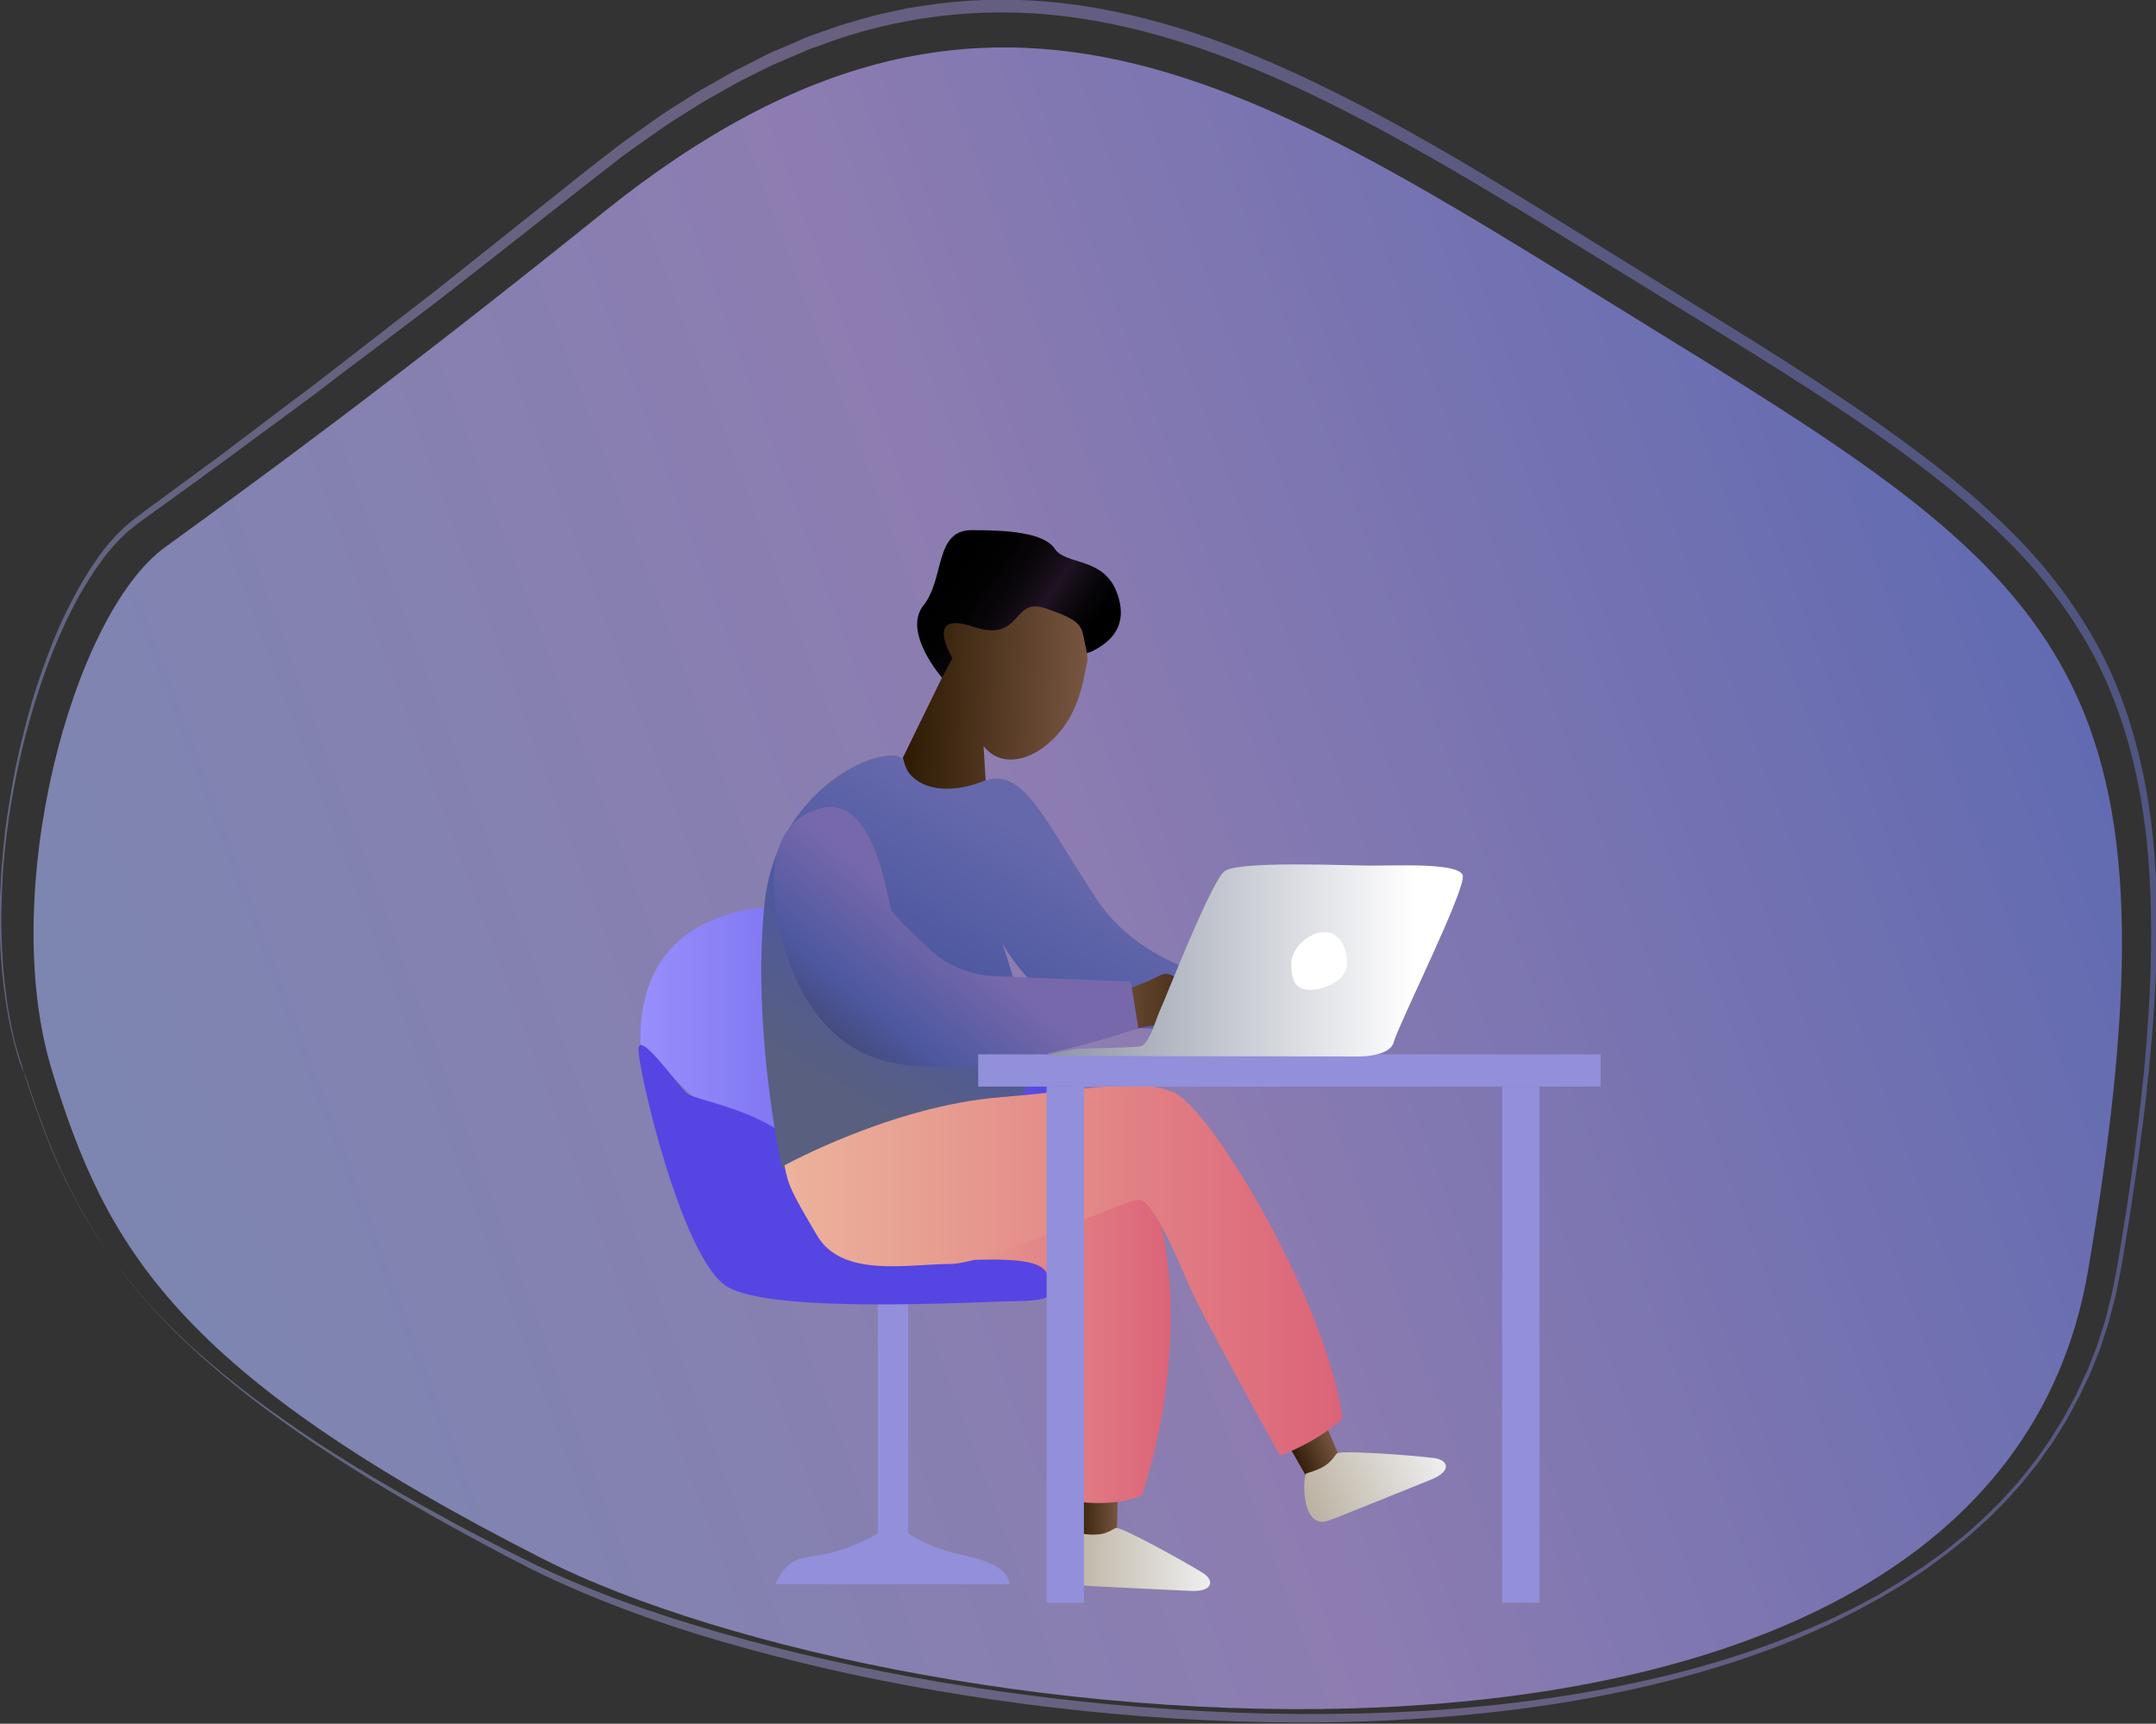<svg width="374" height="299" viewBox="0 0 374 299" fill="none" xmlns="http://www.w3.org/2000/svg">
<rect x="0" y="0" width="374" height="299" fill="#333333" stroke="none"/>
<g clip-path="url(#clip0_295_141)">
<path opacity="0.62" d="M8.982 185.594C18.384 216.37 30.577 238.054 94.012 270.323C157.4 302.592 344.819 322.737 362.225 220.334C379.631 117.932 359.154 101.611 289.808 58.99C220.463 16.369 173.643 -18.605 104.716 36.793C67.53 66.684 44.865 83.145 28.669 94.896C12.473 106.647 -0.372 154.864 8.982 185.594Z" fill="url(#paint0_linear_295_141)"/>
<g opacity="0.62">
<path opacity="0.62" d="M3.49 183.867C3.49 183.867 3.816 184.846 4.374 186.758C4.979 188.67 5.91 191.468 7.26 195.105C8.61 198.742 10.425 203.126 13.078 208.069C15.684 213.012 19.221 218.421 23.875 223.923C26.202 226.675 28.808 229.426 31.694 232.177C34.579 234.928 37.744 237.586 41.141 240.291C44.539 242.996 48.216 245.607 52.078 248.265C55.941 250.923 60.083 253.488 64.365 256.052C66.553 257.311 68.694 258.617 70.974 259.876C72.091 260.529 73.254 261.135 74.371 261.788C75.535 262.394 76.698 263.047 77.862 263.7C80.189 265.006 82.609 266.218 85.029 267.477C86.239 268.083 87.496 268.736 88.706 269.342C89.963 269.948 91.172 270.601 92.429 271.208C102.528 276.104 113.698 280.021 125.519 283.378C131.43 285.057 137.527 286.596 143.81 287.995C150.046 289.394 156.469 290.653 163.031 291.772C176.109 293.964 189.792 295.642 203.847 296.528C210.875 296.995 218.042 297.274 225.302 297.321C232.563 297.368 239.87 297.181 247.27 296.762C262.07 295.829 277.149 293.777 292.042 289.907C299.488 287.948 306.888 285.523 314.055 282.399C314.94 282.026 315.824 281.606 316.755 281.233C317.639 280.86 318.523 280.394 319.408 279.974C320.292 279.555 321.176 279.135 322.06 278.669L324.667 277.27C325.085 277.036 325.551 276.803 325.97 276.57L327.226 275.824L329.786 274.285L332.253 272.653L333.509 271.86C333.928 271.581 334.301 271.301 334.719 270.974L337.139 269.249C337.931 268.643 338.675 267.99 339.466 267.384L340.63 266.451C341.002 266.125 341.375 265.798 341.747 265.472L343.981 263.467C344.726 262.767 345.377 262.068 346.122 261.368L347.192 260.296C347.565 259.923 347.844 259.55 348.216 259.177L350.217 256.938C350.869 256.146 351.474 255.4 352.079 254.607L353.01 253.441L353.894 252.229L355.616 249.757L357.198 247.192C357.478 246.773 357.757 246.353 357.99 245.933L358.688 244.628C359.153 243.742 359.665 242.856 360.13 241.97L361.387 239.218C361.573 238.752 361.806 238.286 362.039 237.866L362.597 236.467L363.714 233.623L364.645 230.732L365.11 229.286C365.25 228.82 365.39 228.307 365.483 227.84L366.227 224.903C366.46 223.923 366.646 222.898 366.832 221.918C367.251 219.913 367.577 217.908 367.903 215.903C368.229 213.898 368.554 211.893 368.88 209.841C369.159 207.836 369.485 205.784 369.764 203.779L370.183 200.748L370.556 197.717C370.788 195.665 371.068 193.66 371.3 191.608C371.533 189.556 371.719 187.551 371.952 185.499C372.696 177.339 373.208 169.132 373.162 160.878C373.115 152.671 372.557 144.417 370.974 136.35C369.392 128.329 366.832 120.449 362.969 113.267C359.06 106.086 354.034 99.558 348.263 93.822C342.492 88.086 336.116 82.957 329.553 78.154C322.945 73.397 316.15 68.921 309.308 64.584C302.467 60.248 295.579 56.051 288.737 51.854C281.896 47.657 275.101 43.46 268.306 39.263C254.763 31.01 241.266 22.942 227.397 16.321C220.462 13.01 213.435 10.072 206.267 7.741C199.1 5.409 191.84 3.684 184.533 2.798C169.873 1.026 155.212 2.938 142.134 7.927L140.878 8.347L140.273 8.58L139.668 8.86C138.877 9.186 138.085 9.559 137.248 9.886C136.457 10.212 135.665 10.585 134.828 10.912L134.223 11.191L133.618 11.471L132.454 12.031C130.918 12.823 129.336 13.569 127.847 14.362C126.357 15.202 124.868 16.041 123.379 16.88C121.889 17.673 120.447 18.652 119.004 19.538C118.306 20.005 117.561 20.424 116.863 20.891L115.793 21.59C115.42 21.823 115.094 22.056 114.769 22.29C112.023 24.248 109.23 26.067 106.624 28.165C105.321 29.191 104.018 30.17 102.715 31.196C101.411 32.222 100.108 33.248 98.852 34.227C96.292 36.232 93.732 38.237 91.219 40.243C86.146 44.206 81.213 48.123 76.326 51.901C71.393 55.631 66.599 59.315 61.852 62.859C59.478 64.631 57.151 66.403 54.871 68.175C52.544 69.9 50.263 71.579 47.983 73.258C45.702 74.936 43.468 76.569 41.281 78.201C40.164 78.993 39.094 79.833 37.977 80.625C36.86 81.418 35.789 82.211 34.719 83.004C32.578 84.542 30.437 86.081 28.343 87.62C27.272 88.366 26.248 89.112 25.225 89.858C24.713 90.231 24.154 90.605 23.689 90.978C23.223 91.397 22.665 91.77 22.246 92.143C21.781 92.563 21.362 92.983 20.896 93.402C20.477 93.869 20.059 94.288 19.64 94.755C19.221 95.221 18.849 95.687 18.476 96.154L17.918 96.853L17.406 97.599C15.963 99.511 14.753 101.563 13.589 103.615C11.355 107.718 9.54 111.868 8.051 115.925C5.072 124.086 3.211 131.873 2.001 138.961C1.396 142.505 0.977 145.909 0.698 149.08C0.512 150.666 0.465 152.251 0.372 153.743C0.325 155.235 0.279 156.681 0.232 158.08C0.186 163.676 0.512 168.432 1.023 172.256C1.163 173.189 1.256 174.121 1.396 174.961C1.535 175.8 1.675 176.593 1.815 177.292C2.094 178.738 2.42 179.95 2.606 180.929C3.211 182.888 3.49 183.867 3.49 183.867ZM3.304 183.914C3.304 183.914 3.025 182.934 2.466 180.976C2.234 179.997 1.954 178.784 1.628 177.339C1.489 176.593 1.349 175.847 1.21 175.007C1.07 174.168 0.93 173.282 0.791 172.303C0.279 168.479 -0.094 163.676 -0.047 158.08C-0.047 156.681 -0 155.235 0.093 153.697C0.186 152.204 0.232 150.619 0.418 149.034C0.651 145.816 1.07 142.412 1.675 138.868C2.234 135.277 2.978 131.547 3.956 127.676C4.886 123.806 6.05 119.796 7.539 115.692C8.982 111.589 10.75 107.392 12.984 103.242C14.101 101.19 15.311 99.091 16.754 97.086L17.266 96.34L17.825 95.594C18.197 95.128 18.569 94.615 18.988 94.148C19.407 93.682 19.826 93.216 20.245 92.749C20.71 92.33 21.175 91.864 21.641 91.397C22.106 90.978 22.618 90.605 23.084 90.185C23.596 89.765 24.108 89.439 24.619 89.019C25.643 88.273 26.667 87.48 27.738 86.734C29.832 85.195 31.926 83.61 34.067 82.071C35.138 81.278 36.208 80.486 37.325 79.693C38.395 78.9 39.513 78.061 40.583 77.221C42.77 75.589 45.004 73.91 47.238 72.185C49.472 70.506 51.753 68.781 54.08 67.056C56.36 65.284 58.687 63.512 61.014 61.693C65.668 58.056 70.462 54.372 75.349 50.595C80.189 46.724 85.122 42.807 90.149 38.797C92.662 36.792 95.222 34.787 97.781 32.735C99.038 31.709 100.341 30.683 101.644 29.657C102.947 28.631 104.25 27.606 105.6 26.58C108.206 24.481 110.999 22.616 113.791 20.611C114.164 20.378 114.489 20.098 114.862 19.865L115.932 19.165C116.63 18.699 117.375 18.233 118.12 17.766C119.562 16.834 121.005 15.901 122.541 15.062C124.03 14.222 125.566 13.336 127.055 12.497C128.591 11.704 130.174 10.912 131.756 10.119L132.919 9.513L133.524 9.233L134.129 8.953C134.921 8.627 135.758 8.254 136.55 7.927C137.387 7.601 138.179 7.228 139.016 6.855L139.621 6.575L140.273 6.342L141.529 5.875C142.367 5.596 143.205 5.269 144.043 4.989C144.88 4.71 145.718 4.383 146.602 4.15C148.324 3.637 150.046 3.124 151.815 2.658C153.583 2.285 155.352 1.865 157.121 1.492C158.936 1.166 160.751 0.932 162.566 0.653C169.873 -0.28 177.366 -0.28 184.812 0.606C192.259 1.492 199.659 3.264 206.919 5.642C214.179 8.02 221.3 11.052 228.281 14.409C242.29 21.124 255.787 29.238 269.33 37.585C276.078 41.782 282.873 45.978 289.715 50.222C296.556 54.465 303.444 58.662 310.286 63.045C317.127 67.429 323.922 71.952 330.531 76.802C337.139 81.651 343.562 86.874 349.38 92.703C355.197 98.578 360.27 105.247 364.18 112.568C368.089 119.936 370.602 127.956 372.138 136.07C373.674 144.23 374.186 152.531 374.186 160.785C374.139 169.038 373.581 177.292 372.79 185.453C372.557 187.504 372.371 189.556 372.138 191.561C371.905 193.613 371.626 195.618 371.347 197.67L370.974 200.701L370.509 203.732C370.23 205.737 369.904 207.789 369.625 209.794C369.299 211.799 368.973 213.804 368.647 215.856C368.322 217.861 367.996 219.866 367.577 221.872C367.344 222.851 367.205 223.877 366.972 224.856L366.181 227.84C366.041 228.353 365.948 228.82 365.808 229.333L365.343 230.778L364.412 233.669L363.295 236.514L362.737 237.913C362.551 238.379 362.318 238.845 362.085 239.312L360.782 242.063C360.317 242.949 359.805 243.835 359.339 244.768L358.595 246.12C358.315 246.54 358.083 247.006 357.803 247.426L356.221 249.99L354.453 252.462L353.568 253.721L352.637 254.887C351.986 255.679 351.381 256.472 350.729 257.265L348.728 259.503C348.402 259.876 348.076 260.249 347.704 260.622L346.634 261.695C345.936 262.394 345.238 263.14 344.493 263.793L342.259 265.798C341.887 266.125 341.514 266.498 341.142 266.778L339.978 267.71C339.187 268.316 338.443 268.969 337.651 269.575L335.231 271.347C334.812 271.627 334.44 271.954 334.021 272.233L332.765 273.073L330.298 274.705L327.738 276.244L326.482 276.99C326.063 277.223 325.597 277.456 325.179 277.689L322.572 279.135C321.688 279.601 320.804 280.021 319.919 280.487C319.035 280.907 318.151 281.373 317.267 281.793C316.382 282.213 315.452 282.586 314.567 283.005C307.4 286.223 299.954 288.694 292.507 290.746C277.568 294.803 262.442 296.995 247.595 298.021C232.749 299.093 218.135 298.953 203.987 298.114C189.839 297.228 176.109 295.596 162.985 293.357C149.814 291.119 137.248 288.228 125.333 284.777C119.376 283.052 113.605 281.14 108.067 279.042C102.528 276.943 97.176 274.658 92.103 272.14C82.051 267.011 72.696 261.788 64.132 256.565C59.851 253.907 55.755 251.296 51.892 248.591C48.029 245.887 44.399 243.229 41.002 240.478C37.604 237.726 34.486 234.975 31.601 232.224C28.715 229.426 26.155 226.675 23.828 223.923C19.174 218.374 15.684 212.918 13.078 207.975C10.471 203.033 8.656 198.603 7.306 194.965C5.957 191.328 5.072 188.53 4.421 186.618C3.63 184.94 3.304 183.914 3.304 183.914Z" fill="url(#paint1_linear_295_141)"/>
</g>
<path d="M157.54 225.975H152.281V268.269H157.54V225.975Z" fill="#928FDB"/>
<path d="M134.456 274.797H175.086C175.086 274.797 175.551 271.626 167.965 269.994C160.379 268.362 157.493 265.891 157.493 265.891L152.234 266.031C152.234 266.031 147.673 268.735 142.926 269.621C138.179 270.414 136.643 270.367 134.456 274.797Z" fill="#928FDB"/>
<path d="M111.092 181.07C110.487 154.49 138.412 157.288 138.412 157.288C138.412 157.288 213.063 180.837 183.23 221.033C167.872 241.69 111.092 181.07 111.092 181.07Z" fill="url(#paint2_linear_295_141)"/>
<path d="M183.23 220.986C183.23 220.986 185.883 225.509 177.645 225.649C169.408 225.789 134.037 227.98 126.125 223.177C118.213 218.374 110.441 184.613 110.767 181.815C111.092 179.018 117.282 187.878 119.144 189.603C121.005 191.328 135.573 192.401 142.275 203.266C144.276 206.39 182.16 219.587 183.23 220.986Z" fill="#5545E3"/>
<path d="M193.748 265.846L187.14 266.499L185.976 253.629L194.028 253.862L193.748 265.846Z" fill="url(#paint3_linear_295_141)"/>
<path d="M185.976 274.519C186.907 275.172 186.767 274.986 206.547 275.965C210.503 276.152 210.689 274.1 208.641 272.841C205.523 270.882 194.214 264.634 193.516 265.053C191.468 266.266 190.444 266.452 187.279 265.986C186.767 265.893 183.277 272.514 185.976 274.519Z" fill="url(#paint4_linear_295_141)"/>
<path d="M232.424 252.835L226.653 256.192L220.23 244.954L227.676 241.783L232.424 252.835Z" fill="url(#paint5_linear_295_141)"/>
<path d="M228.933 263.933C230.05 264.167 229.864 264.027 248.247 256.659C251.924 255.167 251.226 253.255 248.852 252.928C245.222 252.462 232.331 251.483 231.865 252.136C230.515 254.048 229.678 254.654 226.606 255.586C226.094 255.773 225.629 263.281 228.933 263.933Z" fill="url(#paint6_linear_295_141)"/>
<path d="M233.075 178.785C233.308 179.205 234.146 179.485 234.425 179.438C234.983 179.298 234.751 178.366 234.658 177.433C234.425 175.381 234.099 174.775 232.051 173.609C231.772 173.423 231.632 173.609 231.679 173.936C231.819 174.682 233.075 178.785 233.075 178.785Z" fill="url(#paint7_linear_295_141)"/>
<path d="M231.12 171.323C232.563 171.976 232.563 172.256 233.308 173.608C234.332 175.474 235.449 175.847 235.914 176.499C236.892 177.992 234.425 178.878 233.122 176.08C230.655 177.339 228.793 172.023 225.024 174.401C224.139 174.961 225.536 176.033 227.071 176.406C227.63 176.546 229.817 176.919 230.004 177.759C230.143 178.271 229.631 178.831 228.282 178.505C222.883 177.246 221.626 178.598 220.23 178.831C218.136 179.157 212.784 177.152 214.273 174.168C214.831 173.002 216.367 172.862 217.438 172.489C227.77 168.572 222.371 167.36 231.12 171.323Z" fill="url(#paint8_linear_295_141)"/>
<path d="M163.45 117.604C163.45 117.604 156.469 109.677 160.193 105.014C163.916 100.351 162.054 91.957 168.57 91.957C175.086 91.957 181.136 92.423 182.998 95.221C184.859 98.019 191.375 96.62 193.702 102.682C196.029 108.744 192.306 111.542 189.513 112.941C186.721 114.34 163.45 117.604 163.45 117.604Z" fill="url(#paint9_linear_295_141)"/>
<path d="M156.609 131.453L163.404 117.557L165.219 114.153C165.219 114.153 160.1 105.806 168.756 108.697C177.366 111.589 175.458 103.568 181.229 105.48C187 107.392 187.559 108.464 187.931 110.283C188.908 114.759 188.722 114.06 188.21 116.718C187.372 121.055 186.209 123.619 184.72 125.811C183.23 128.003 179.321 132.06 174.806 131.733C172.06 131.547 170.618 129.402 170.618 129.402L170.99 135.557C170.99 135.65 159.495 143.484 156.609 131.453Z" fill="url(#paint10_linear_295_141)"/>
<path d="M135.666 202.707C135.666 202.707 167.313 190.909 175.365 190.583C183.416 190.257 173.829 163.537 173.829 163.537C173.829 163.537 180.95 177.2 194.633 178.132C208.316 179.065 218.229 179.065 218.229 179.065L219.16 170.998C219.16 170.998 199.613 170.065 190.304 156.076C180.996 142.086 177.599 132.76 170.432 135.558C163.264 138.356 157.726 136.164 156.795 132.154C155.864 128.097 134.782 134.952 132.594 157.008C130.407 179.065 135.666 202.707 135.666 202.707Z" fill="url(#paint11_linear_295_141)"/>
<path d="M209.619 179.251C209.805 179.67 210.643 179.997 210.922 179.95C211.48 179.857 211.294 178.924 211.248 177.945C211.155 175.893 210.875 175.287 208.874 173.981C208.595 173.795 208.455 173.981 208.502 174.261C208.548 175.054 209.619 179.204 209.619 179.251Z" fill="url(#paint12_linear_295_141)"/>
<path d="M208.036 171.697C209.479 172.443 209.433 172.723 210.084 174.075C211.015 175.987 212.085 176.407 212.504 177.106C213.389 178.645 210.875 179.391 209.712 176.546C207.199 177.666 205.616 172.256 201.707 174.448C200.776 174.961 202.126 176.08 203.662 176.546C204.22 176.733 206.361 177.199 206.501 178.039C206.594 178.552 206.082 179.111 204.732 178.692C199.38 177.106 198.077 178.458 196.634 178.552C194.54 178.738 189.281 176.5 190.956 173.562C191.608 172.443 193.097 172.396 194.214 172.023C204.825 168.712 199.519 167.267 208.036 171.697Z" fill="url(#paint13_linear_295_141)"/>
<path d="M158.098 195.293C158.098 195.293 189.746 198.697 196.587 203.36C203.429 208.023 206.221 234.463 198.123 259.318C193.143 261.789 185.092 260.25 185.092 260.25C185.092 260.25 183.509 226.163 181.694 221.08C180.438 217.676 171.455 218.609 164.009 218.609C156.562 218.609 152.234 218.609 152.234 218.609L158.098 195.293Z" fill="url(#paint14_linear_295_141)"/>
<path d="M136.085 202.146C136.085 202.146 154.701 191.888 173.317 190.349C191.933 188.81 196.913 186.945 203.429 189.416C209.945 191.888 230.097 225.788 232.889 245.98C228.84 250.037 222.045 252.508 222.045 252.508C222.045 252.508 208.409 227.934 206.547 223.597C204.685 219.26 200.031 208.069 197.565 208.069C195.098 208.069 171.828 219.26 164.661 219.26C157.54 219.26 146.044 221.732 141.716 214.271C137.295 206.81 136.69 205.551 136.085 202.146Z" fill="url(#paint15_linear_295_141)"/>
<path d="M196.169 170.298L172.386 169.318C168.244 169.132 164.335 167.5 161.31 164.702C158.331 161.951 154.98 158.687 154.608 157.847C154.003 156.308 151.815 138.262 142.833 140.127C133.851 141.992 132.92 151.925 135.387 161.904C137.853 171.837 142.693 179.671 150.605 183.028C165.824 189.556 197.472 178.365 197.472 178.365L196.169 170.298Z" fill="url(#paint16_linear_295_141)"/>
<path d="M277.661 182.889H169.687V188.484H277.661V182.889Z" fill="#928FDB"/>
<path d="M188.024 188.484H181.555V278.016H188.024V188.484Z" fill="#928FDB"/>
<path d="M267.05 188.484H260.581V278.016H267.05V188.484Z" fill="#928FDB"/>
<path d="M235.123 183.262C235.123 183.262 241.08 183.495 241.778 180.744C242.476 177.993 254.437 154.024 253.739 151.832C253.041 149.641 242.476 150.154 237.869 150.154C233.773 150.154 214.785 149.268 212.411 151.133C210.038 152.998 201.986 173.702 201.288 175.101C200.59 176.454 199.38 181.397 197.658 181.536C195.936 181.723 187.698 181.91 187.186 181.91C186.674 181.91 181.415 182.889 181.927 183.075C182.486 183.215 235.123 183.262 235.123 183.262Z" fill="url(#paint17_linear_295_141)"/>
<path d="M233.68 167.174C233.68 169.926 229.91 171.698 227.258 171.698C224.558 171.698 224 169.926 224 167.174C224 164.423 227.118 161.672 229.817 161.672C232.47 161.719 233.68 164.47 233.68 167.174Z" fill="white"/>
</g>
<defs>
<linearGradient id="paint0_linear_295_141" x1="22.94" y1="224.075" x2="353.131" y2="101.148" gradientUnits="userSpaceOnUse">
<stop stop-color="#AAB9FF"/>
<stop offset="0.5" stop-color="#C5AAFF"/>
<stop offset="1" stop-color="#7F8EFF"/>
</linearGradient>
<linearGradient id="paint1_linear_295_141" x1="16.712" y1="223.65" x2="359.01" y2="96.213" gradientUnits="userSpaceOnUse">
<stop stop-color="#AAB9FF"/>
<stop offset="0.5" stop-color="#C5AAFF"/>
<stop offset="1" stop-color="#7F8EFF"/>
</linearGradient>
<linearGradient id="paint2_linear_295_141" x1="111.075" y1="191.239" x2="190.261" y2="191.239" gradientUnits="userSpaceOnUse">
<stop stop-color="#978FFC"/>
<stop offset="1" stop-color="#4C40DB"/>
</linearGradient>
<linearGradient id="paint3_linear_295_141" x1="194.047" y1="260.075" x2="185.969" y2="260.075" gradientUnits="userSpaceOnUse">
<stop stop-color="#785641"/>
<stop offset="1" stop-color="#2B1801"/>
</linearGradient>
<linearGradient id="paint4_linear_295_141" x1="209.957" y1="270.475" x2="184.962" y2="270.475" gradientUnits="userSpaceOnUse">
<stop stop-color="#EFEFEF"/>
<stop offset="1" stop-color="#BBB1A1"/>
</linearGradient>
<linearGradient id="paint5_linear_295_141" x1="230.282" y1="247.446" x2="222.931" y2="250.803" gradientUnits="userSpaceOnUse">
<stop stop-color="#785641"/>
<stop offset="1" stop-color="#2B1801"/>
</linearGradient>
<linearGradient id="paint6_linear_295_141" x1="249.068" y1="250.271" x2="226.324" y2="260.658" gradientUnits="userSpaceOnUse">
<stop stop-color="#EFEFEF"/>
<stop offset="1" stop-color="#BBB1A1"/>
</linearGradient>
<linearGradient id="paint7_linear_295_141" x1="231.692" y1="176.487" x2="234.776" y2="176.487" gradientUnits="userSpaceOnUse">
<stop stop-color="#785641"/>
<stop offset="1" stop-color="#2B1801"/>
</linearGradient>
<linearGradient id="paint8_linear_295_141" x1="213.958" y1="173.865" x2="236.118" y2="173.865" gradientUnits="userSpaceOnUse">
<stop stop-color="#785641"/>
<stop offset="1" stop-color="#2B1801"/>
</linearGradient>
<linearGradient id="paint9_linear_295_141" x1="164.665" y1="99.599" x2="188.121" y2="115.883" gradientUnits="userSpaceOnUse">
<stop/>
<stop offset="0.222" stop-color="#030203"/>
<stop offset="0.384" stop-color="#0B070C"/>
<stop offset="0.527" stop-color="#190F1C"/>
<stop offset="0.573" stop-color="#1F1323"/>
<stop offset="0.634" stop-color="#170E1A"/>
<stop offset="0.792" stop-color="#060407"/>
<stop offset="0.902"/>
</linearGradient>
<linearGradient id="paint10_linear_295_141" x1="188.244" y1="122.421" x2="156.265" y2="121.033" gradientUnits="userSpaceOnUse">
<stop stop-color="#785641"/>
<stop offset="1" stop-color="#2B1801"/>
</linearGradient>
<linearGradient id="paint11_linear_295_141" x1="184.694" y1="149.047" x2="157.023" y2="196.553" gradientUnits="userSpaceOnUse">
<stop stop-color="#6568AB"/>
<stop offset="0.5" stop-color="#4D58A0"/>
<stop offset="1" stop-color="#595F7F"/>
</linearGradient>
<linearGradient id="paint12_linear_295_141" x1="208.347" y1="176.859" x2="211.427" y2="177.027" gradientUnits="userSpaceOnUse">
<stop stop-color="#785641"/>
<stop offset="1" stop-color="#2B1801"/>
</linearGradient>
<linearGradient id="paint13_linear_295_141" x1="190.782" y1="173.271" x2="212.91" y2="174.479" gradientUnits="userSpaceOnUse">
<stop stop-color="#785641"/>
<stop offset="1" stop-color="#2B1801"/>
</linearGradient>
<linearGradient id="paint14_linear_295_141" x1="152.203" y1="228.043" x2="203.048" y2="228.043" gradientUnits="userSpaceOnUse">
<stop stop-color="#ECB39B"/>
<stop offset="0.262" stop-color="#E79E91"/>
<stop offset="1" stop-color="#DC6378"/>
</linearGradient>
<linearGradient id="paint15_linear_295_141" x1="136.069" y1="220.356" x2="232.873" y2="220.356" gradientUnits="userSpaceOnUse">
<stop stop-color="#ECB39B"/>
<stop offset="0.262" stop-color="#E79E91"/>
<stop offset="1" stop-color="#DC6378"/>
</linearGradient>
<linearGradient id="paint16_linear_295_141" x1="165.542" y1="163.003" x2="143.275" y2="190.579" gradientUnits="userSpaceOnUse">
<stop stop-color="#7768AB"/>
<stop offset="0.5" stop-color="#4D58A0"/>
<stop offset="1" stop-color="#3C3D5A"/>
</linearGradient>
<linearGradient id="paint17_linear_295_141" x1="181.941" y1="166.576" x2="253.79" y2="166.576" gradientUnits="userSpaceOnUse">
<stop stop-color="#8E95A5"/>
<stop offset="0.882" stop-color="white"/>
</linearGradient>
<clipPath id="clip0_295_141">
<rect width="374" height="299" fill="white"/>
</clipPath>
</defs>
</svg>